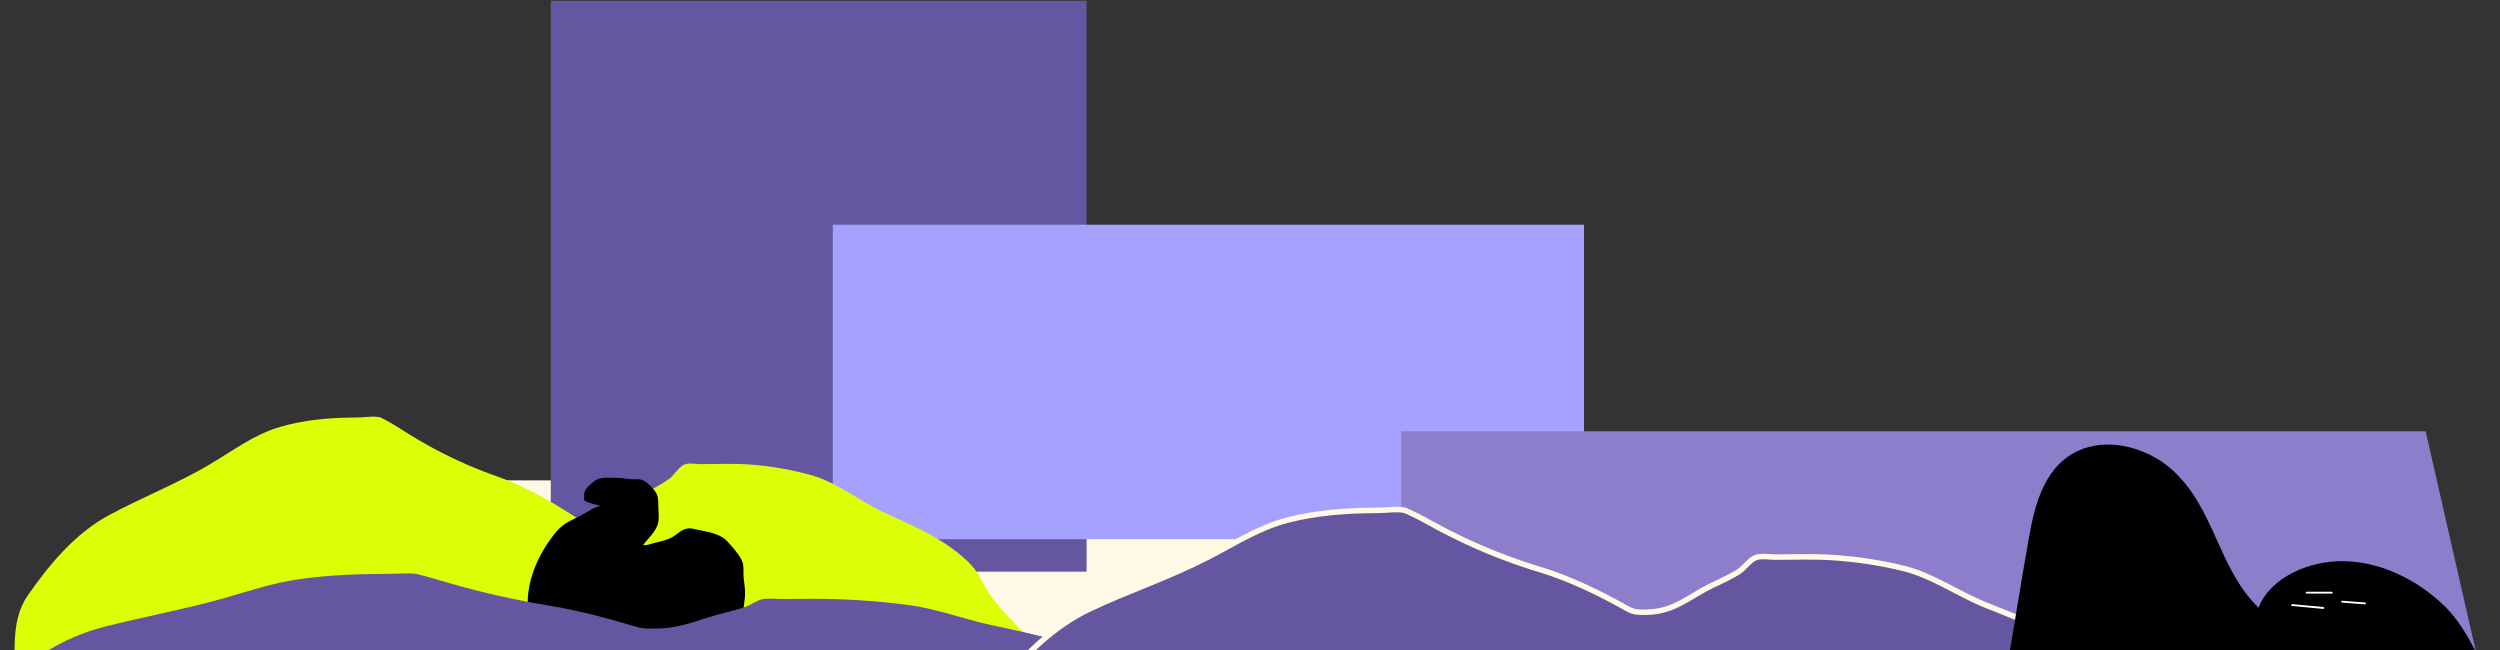 <svg xmlns="http://www.w3.org/2000/svg" width="1884" height="490" viewBox="0 0 1884 490" fill="none"><rect x="0" y="0" width="1884" height="490" fill="#333333" stroke="none"/><rect x="324" y="362" width="1196" height="126.234" fill="#fff9e6"/><rect x="415.056" y=".593" width="403.819" height="430.225" fill="#6556a1"/><path d="M627.593 169.334H1193.71V406.345H910.653 627.593V169.334z" fill="#a5a2ff"/><path d="M269.853 314.583C275.316 314.583 281.517 313.271 286.835 314.583 292.359 317.376 297.75 320.504 302.988 323.954 311.208 329.187 319.582 334.091 328.109 338.665 343.519 346.842 359.404 353.769 375.647 359.395 393.386 365.642 412.531 376.169 428.828 386.612 434.326 390.131 435.273 391.151 442.051 391.235 458.339 391.443 466.388 384.561 480.26 375.221 488.084 369.943 496.854 366.392 504.462 360.718 508.113 358 511.754 351.67 515.693 350.056 519.145 348.64 524.977 349.754 528.249 349.764 540.977 349.764 553.605 349.119 566.314 350.16 581.969 351.357 597.503 354.145 612.735 358.49 630.762 363.768 647.446 377.304 664.59 385.394 685.691 395.337 706.666 403.562 724.982 419.222 730.237 423.709 735.735 429.228 739.052 436.141 748.715 456.298 764.227 468.032 777.937 484.358 786.338 494.353 795.541 504.474 803.536 514.917 805.681 517.717 808.413 517.103 808.332 522.028H11.647c.514-24.718-5.075-52.725 9.347-73.445 16.666-23.947 36.055-46.676 60.392-59.941 25.392-13.837 51.955-23.947 77.013-38.867 17.406-10.339 33.243-22.375 52.424-27.997C228.706 316.572 247.328 314.802 265.734 314.677L269.853 314.583z" fill="#dcff06"/><path d="M452.837 381.216C448.551 381.705 443.108 385.542 439.5 387.493 435.814 389.483 432.025 391.263 428.327 393.227 421.472 396.866 417.218 402.832 412.911 409.146 403.014 423.688 396.289 441.889 397.906 459.697 398.186 462.766 399.597 465.462 401.519 467.823 405.098 472.224 409.197 476.858 413.374 480.67 419.162 485.949 427.832 488.407 434.991 491.223 445.257 495.255 452.498 495.5 463.628 495.255 484.784 494.767 505.348 491.219 526.191 488.453 533.752 487.451 540.972 482.952 546.512 477.758 550.457 474.065 555.388 470.468 558.207 465.773 559.934 462.89 560.179 459.622 560.63 456.362 561.141 452.662 561.594 449.004 561.457 445.262 561.302 441.078 560.321 437.038 560.289 432.856 560.265 428.161 560.613 424.796 558.224 420.724 555.629 416.303 551.896 412.157 548.462 408.323 542.464 401.624 532.406 400.76 524.116 398.863 521.155 398.184 519.356 397.749 516.408 398.691 512.059 400.078 509.328 403.661 505.196 405.541 501.127 407.394 496.236 408.494 491.861 409.489 489.859 409.945 486.694 411.393 484.665 410.657 488.196 406.041 493.41 401.398 495.437 395.85 497.236 390.931 496.005 384.211 496.033 378.925 496.063 373.786 494.98 371.28 491.513 367.629 488.927 364.906 485.776 361.556 481.771 361.166 480.241 361.014 478.603 361.285 477.064 361.252 473.142 361.171 469.417 360.096 465.453 360.136 460.225 360.187 452.575 359.01 448.21 362.32 445.353 364.483 441.737 367.55 440.394 370.932 439.869 372.256 440.471 373.567 440.24 374.903 439.901 376.905 439.093 378.009 452.837 381.216z" fill="#000"/><path d="M294.027 432.421c6.238.0 13.321-.707 19.395.0C319.731 433.925 325.889 435.61 331.871 437.469 341.259 440.288 350.824 442.93 360.562 445.394 378.163 449.799 396.305 453.53 414.857 456.561 435.117 459.926 456.983 465.597 475.596 471.223 481.876 473.118 482.957 473.668 490.699 473.713 509.302 473.825 518.495 470.118 534.339 465.087 543.275 462.243 553.292 460.33 561.98 457.273 566.15 455.809 570.309 452.399 574.808 451.53 578.751 450.767 585.412 451.367 589.149 451.373 603.685 451.373 618.108 451.025 632.624 451.586 650.504 452.231 668.245 453.733 685.642 456.073 706.231 458.917 725.287 466.208 744.868 470.566 768.968 475.923 792.924 480.354 813.843 488.79 819.845 491.207 826.125 494.18 829.913 497.904 840.949 508.763 858.667 515.084 874.325 523.878 883.92 529.263 894.431 534.715 903.562 540.34 906.012 541.849 909.132 541.518 909.039 544.171H.41C.41 527.754-1.989 515.361 14.483 504.199c19.035-12.9 36.493-24.737 64.29-31.883C107.773 464.862 138.112 459.416 166.731 451.378 186.611 445.809 204.699 439.325 226.606 436.296 247.031 433.492 268.3 432.538 289.322 432.471L294.027 432.421z" fill="#6556a1"/><path d="M1056 325h771.97L1884 570.822H1056V325z" fill="#8d7ecb"/><path d="M1039.15 384.584C1045.47 384.584 1052.63 383.27 1058.78 384.584 1065.16 387.382 1071.4 390.517 1077.45 393.974 1086.95 399.218 1096.63 404.132 1106.48 408.715 1124.29 416.908 1142.65 423.849 1161.42 429.486 1181.92 435.746 1204.05 446.294 1222.88 456.758 1229.24 460.284 1230.33 461.306 1238.16 461.39 1256.99 461.598 1266.29 454.702 1282.32 445.344 1291.36 440.055 1301.5 436.497 1310.29 430.811 1314.51 428.088 1318.72 421.745 1323.27 420.128 1327.26 418.709 1334 419.826 1337.78 419.836 1352.49 419.836 1367.08 419.189 1381.77 420.233 1399.86 421.432 1417.82 424.225 1435.42 428.579 1456.25 433.868 1475.54 447.431 1495.35 455.537 1519.74 465.5 1543.98 473.742 1565.14 489.433 1571.22 493.929 1577.57 499.459 1581.4 506.386 1592.57 526.584 1610.5 538.341 1626.34 554.7 1636.05 564.715 1646.69 574.856 1655.93 585.32 1658.41 588.126 1661.56 587.511 1661.47 592.445H740.748C741.342 567.678 734.883 539.614 751.551 518.853 770.812 494.858 793.219 472.083 821.345 458.792 850.69 444.927 881.389 434.797 910.348 419.847c20.115-10.36 38.418-22.42 60.586-28.054C991.601 386.577 1013.12 384.803 1034.39 384.678L1039.15 384.584z" fill="#6556a1" stroke="#fff9e6" stroke-width="4.146" stroke-miterlimit="10"/><path d="M1823.92 517.04H1510C1516.87 479.053 1522.55 440.913 1529.42 402.926 1533.97 377.708 1542.06 348.427 1569.81 338.2 1591.67 330.14 1618.15 338.2 1635.01 352.399S1661.13 385.845 1669.59 404.647C1678.04 423.448 1686.41 442.81 1702.06 457.97 1710.55 435.542 1740.12 421.858 1768.06 422.941 1795.99 424.024 1821.59 437.54 1840.39 454.989 1859.19 472.438 1867.03 496.118 1879.84 517.048L1823.92 517.04z" fill="#000"/><path d="M1757.18 446.637H1738.34" stroke="#fff" stroke-width="1.42" stroke-linecap="round" stroke-linejoin="round"/><path d="M1750.85 458.162 1727.36 455.98" stroke="#fff" stroke-width="1.42" stroke-linecap="round" stroke-linejoin="round"/><path d="M1782.27 454.743 1764.99 453.414" stroke="#fff" stroke-width="1.42" stroke-linecap="round" stroke-linejoin="round"/></svg>